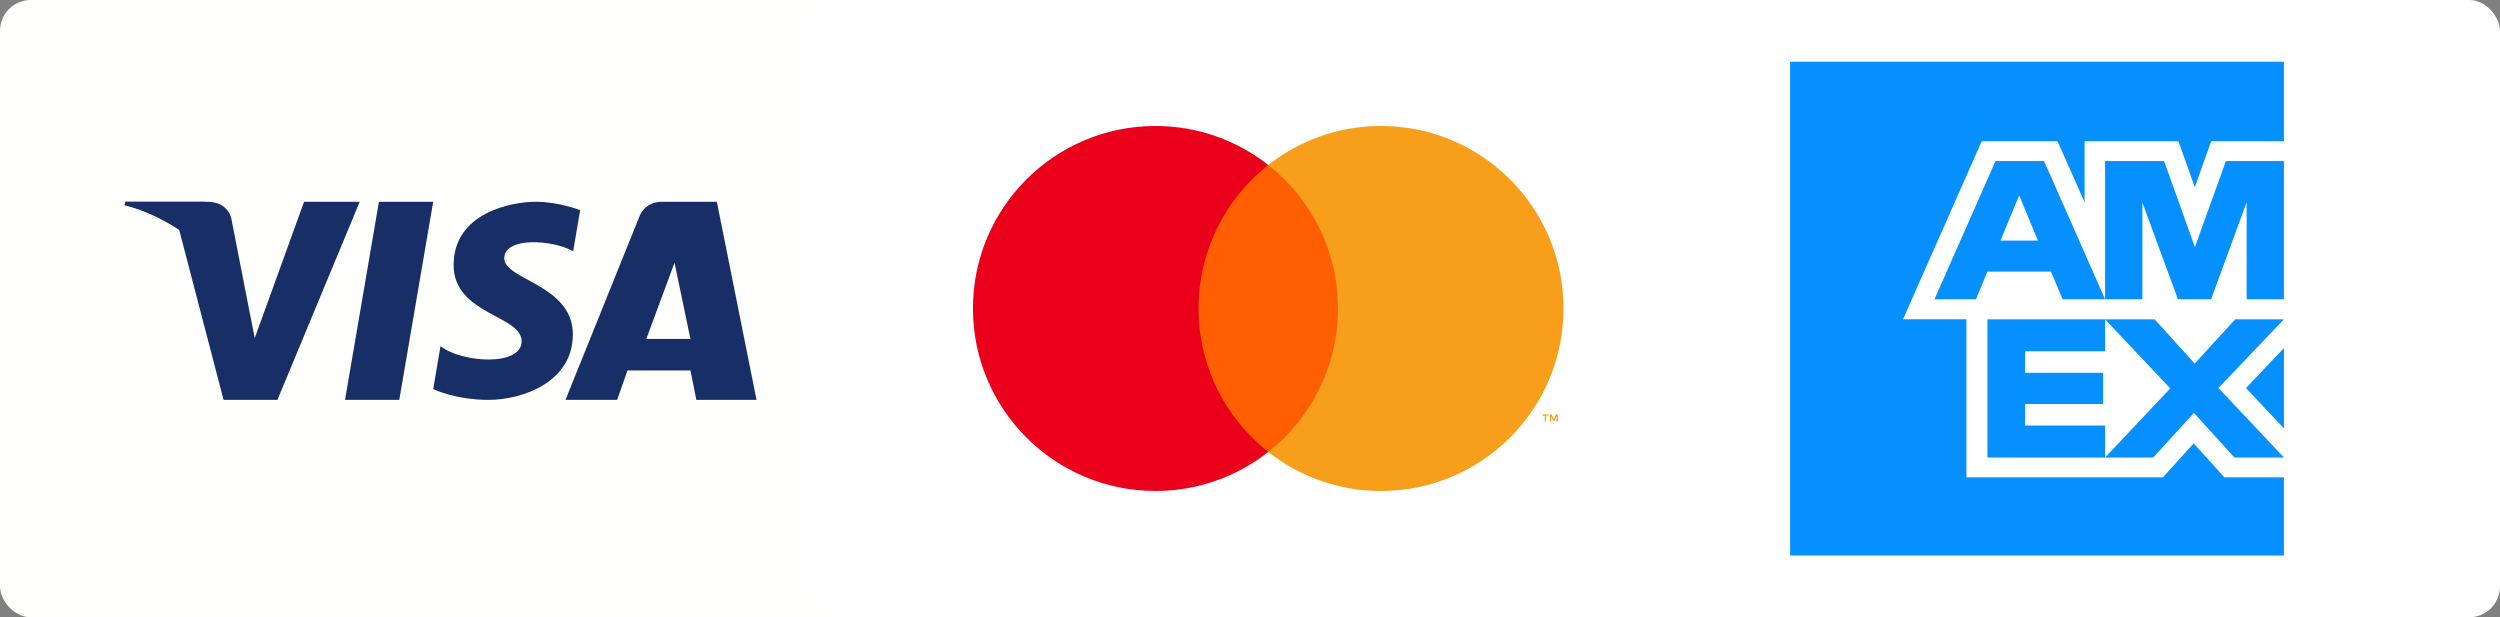 <?xml version="1.0" encoding="UTF-8"?>
<svg width="324px" height="80px" viewBox="0 0 324 80" version="1.1" xmlns="http://www.w3.org/2000/svg" xmlns:xlink="http://www.w3.org/1999/xlink">
    <rect x="0" y="0" width="324" height="80" fill="#808080" stroke="none"/>
    <!-- Generator: Sketch 58 (84663) - https://sketch.com -->
    <title>Group</title>
    <desc>Created with Sketch.</desc>
    <g id="Page-1" stroke="none" stroke-width="1" fill="none" fill-rule="evenodd">
        <g id="Desktop" transform="translate(-358, -335)" fill-rule="nonzero">
            <g id="Group" transform="translate(358, 335)">
                <g id="amex" transform="translate(204, 0)">
                    <rect id="Rectangle-11" fill="#FFFFFF" x="0" y="0" width="120" height="80" rx="4"></rect>
                    <g id="amex_digital_svg" transform="translate(28, 8)">
                        <polygon id="Path" fill="#FFFFFF" points="64 64 32.192 64 0 64 0 31.682 0 0 31.763 0 64 0 64 31.997"></polygon>
                        <path d="M64,64 L64,53.859 L56.279,53.859 L52.304,49.463 L48.308,53.859 L22.851,53.859 L22.851,33.373 L14.635,33.373 L24.827,10.308 L34.655,10.308 L38.164,18.21 L38.164,10.308 L50.33,10.308 L52.443,16.263 L54.569,10.308 L64,10.308 L64,0 L0,0 L0,64 L64,64 L64,64 Z M57.58,51.294 L64,51.294 L55.507,42.287 L64,33.383 L57.682,33.383 L52.437,39.115 L47.242,33.383 L40.82,33.383 L49.263,42.339 L40.82,51.294 L47.063,51.294 L52.334,45.511 L57.58,51.294 L57.58,51.294 Z M59.082,42.295 L64,47.528 L64,37.106 L59.082,42.295 L59.082,42.295 Z M30.457,47.149 L30.457,44.36 L40.564,44.36 L40.564,40.317 L30.457,40.317 L30.457,37.528 L40.82,37.528 L40.82,33.383 L25.57,33.383 L25.57,51.294 L40.82,51.294 L40.82,47.149 L30.457,47.149 L30.457,47.149 Z M59.164,30.784 L64,30.784 L64,12.873 L56.477,12.873 L52.46,24.029 L48.469,12.873 L40.818,12.873 L40.818,30.784 L45.654,30.784 L45.654,18.247 L50.26,30.784 L54.558,30.784 L59.164,18.221 L59.164,30.784 L59.164,30.784 Z M35.317,30.784 L40.818,30.784 L32.912,12.873 L26.618,12.873 L18.711,30.784 L24.084,30.784 L25.569,27.202 L33.807,27.202 L35.317,30.784 L35.317,30.784 Z M32.119,23.185 L27.257,23.185 L29.688,17.325 L32.119,23.185 L32.119,23.185 Z" id="Shape" fill="#0690FF"></path>
                    </g>
                </g>
                <g id="visa">
                    <rect id="Rectangle-11" fill="#FFFFFE" x="0" y="0" width="120" height="80" rx="4"></rect>
                    <g id="Group-29" transform="translate(16.143, 26.15)" fill="#182E66">
                        <polyline id="Fill-1" points="35.604 25.675 28.571 25.675 32.967 -2.30926389e-14 40 -2.30926389e-14 35.604 25.675"></polyline>
                        <path d="M23.264,-2.30926389e-14 L16.874,17.659 L16.119,13.856 L16.119,13.857 L13.864,2.312 C13.864,2.312 13.592,-2.30926389e-14 10.685,-2.30926389e-14 L0.123,-2.30926389e-14 L1.75859327e-13,0.434 C1.75859327e-13,0.434 3.231,1.104 7.009,3.37 L12.832,25.675 L19.814,25.675 L30.476,-2.30926389e-14 L23.264,-2.30926389e-14" id="Fill-2"></path>
                        <path d="M67.619,17.775 L71.276,7.9 L73.333,17.775 L67.619,17.775 L67.619,17.775 Z M81.905,25.675 L76.761,-2.30926389e-14 L69.691,-2.30926389e-14 C67.305,-2.30926389e-14 66.725,1.913 66.725,1.913 L57.143,25.675 L63.839,25.675 L65.179,21.862 L73.347,21.862 L74.1,25.675 L81.905,25.675 Z" id="Fill-3"></path>
                        <path d="M58.139,6.409 L59.048,1.081 C59.048,1.081 56.242,-2.30926389e-14 53.317,-2.30926389e-14 C50.156,-2.30926389e-14 42.648,1.401 42.648,8.211 C42.648,14.62 51.459,14.7 51.459,18.064 C51.459,21.429 43.556,20.828 40.948,18.705 L40,24.274 C40,24.274 42.844,25.675 47.192,25.675 C51.539,25.675 58.099,23.392 58.099,17.183 C58.099,10.734 49.208,10.133 49.208,7.33 C49.208,4.526 55.413,4.886 58.139,6.409" id="Fill-4"></path>
                        <path d="M15.238,13.825 L13.106,2.307 C13.106,2.307 12.849,2.30926389e-14 10.101,2.30926389e-14 L0.117,2.30926389e-14 L8.52651283e-14,0.433 C8.52651283e-14,0.433 4.799,1.481 9.403,5.403 C13.803,9.152 15.238,13.825 15.238,13.825" id="Fill-5"></path>
                    </g>
                </g>
                <g id="mastercard" transform="translate(104, 0)">
                    <rect id="bg" fill="#FFFFFF" x="0" y="0" width="120" height="80" rx="4"></rect>
                    <g id="logo" transform="translate(22, 16)">
                        <polygon id="Fill-2" fill="#FF5F00" points="28.014 42.573 48.709 42.573 48.709 5.383 28.014 5.383"></polygon>
                        <path d="M29.328,23.979 C29.328,16.434 32.86,9.714 38.361,5.383 C34.339,2.216 29.262,0.327 23.744,0.327 C10.682,0.327 0.094,10.916 0.094,23.979 C0.094,37.041 10.682,47.63 23.744,47.63 C29.262,47.63 34.339,45.741 38.361,42.574 C32.86,38.243 29.328,31.523 29.328,23.979" id="Fill-3" fill="#EB001B"></path>
                        <path d="M75.89,38.635 L75.89,37.717 L75.651,37.717 L75.375,38.348 L75.099,37.717 L74.86,37.717 L74.86,38.635 L75.029,38.635 L75.029,37.942 L75.287,38.539 L75.463,38.539 L75.722,37.941 L75.722,38.635 L75.89,38.635 Z M74.373,38.635 L74.373,37.873 L74.68,37.873 L74.68,37.718 L73.898,37.718 L73.898,37.873 L74.205,37.873 L74.205,38.635 L74.373,38.635 L74.373,38.635 Z" id="Fill-4" fill="#F79E1B"></path>
                        <path d="M76.629,23.979 C76.629,37.041 66.041,47.63 52.979,47.63 C47.461,47.63 42.384,45.741 38.361,42.574 C43.863,38.243 47.395,31.523 47.395,23.979 C47.395,16.434 43.863,9.714 38.361,5.383 C42.384,2.216 47.461,0.327 52.979,0.327 C66.041,0.327 76.629,10.916 76.629,23.979" id="Fill-5" fill="#F79E1B"></path>
                    </g>
                </g>
            </g>
        </g>
    </g>
</svg>